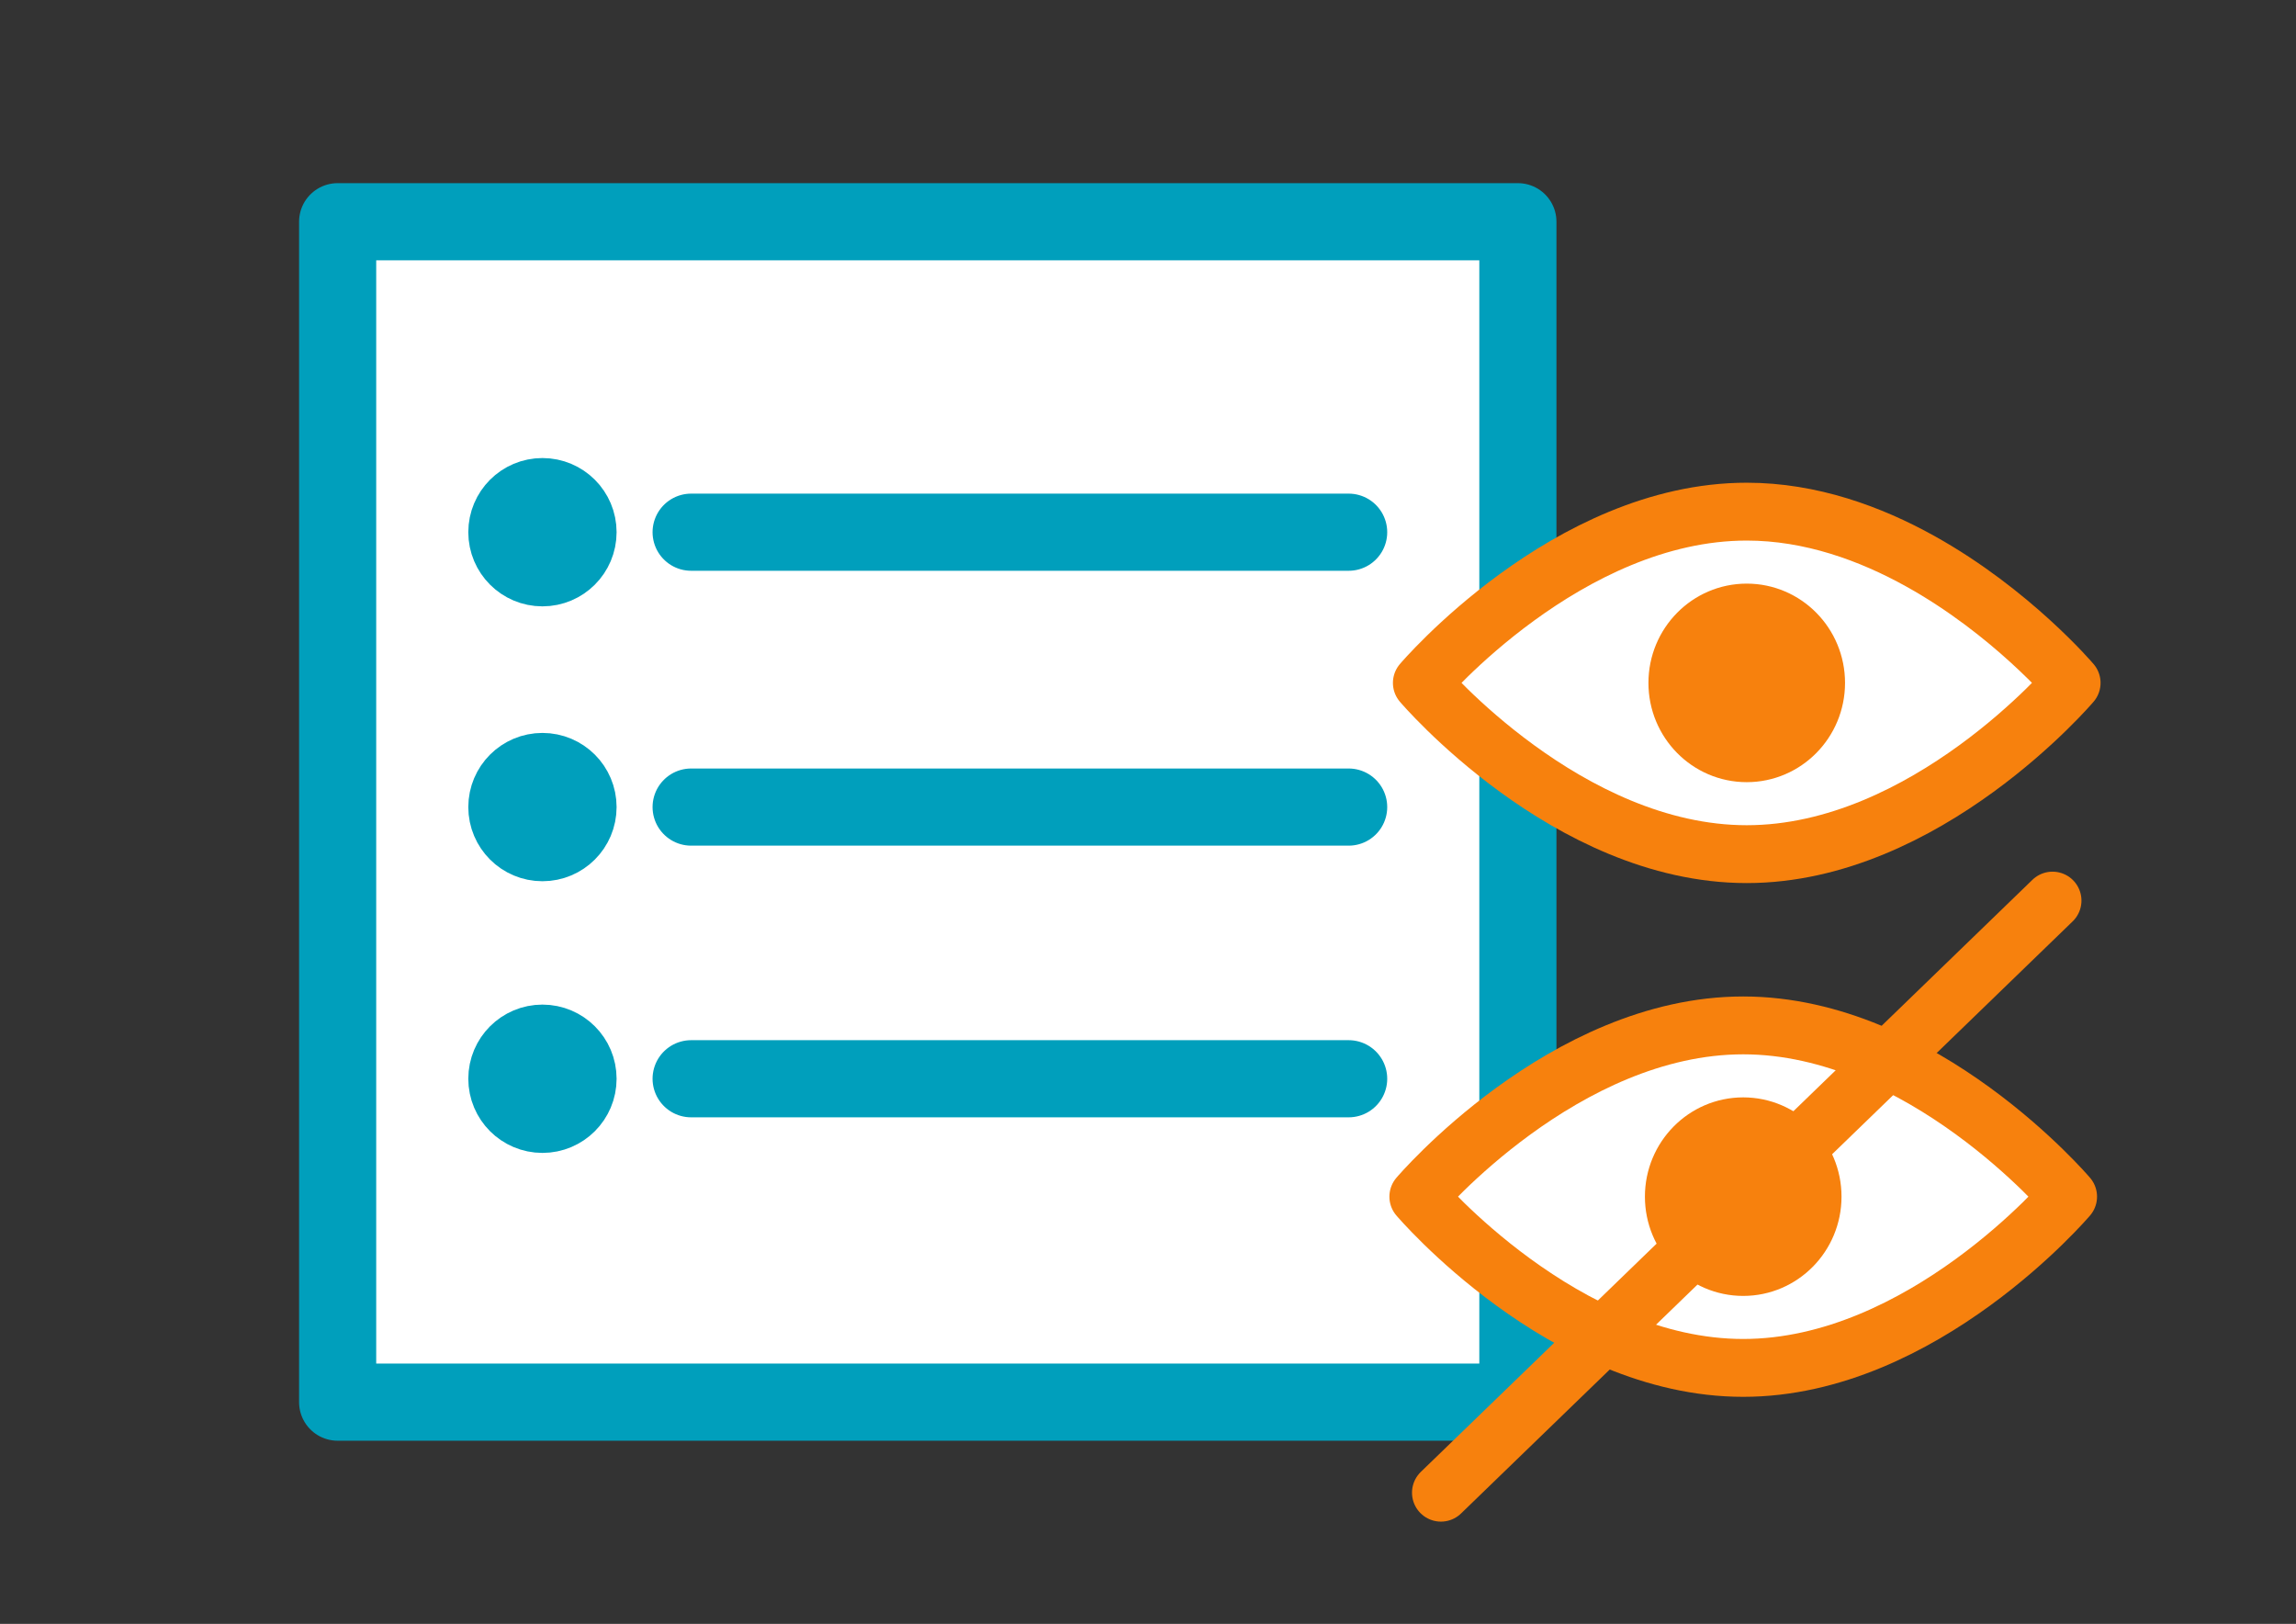 <svg stroke-miterlimit="10" style="fill-rule:nonzero;clip-rule:evenodd;stroke-linecap:round;stroke-linejoin:round" viewBox="0 0 1190.7 841.995" xml:space="preserve"
  xmlns="http://www.w3.org/2000/svg"
  xmlns:vectornator="http://vectornator.io">
  <rect x="0" y="0" width="1190.7" height="841.995" fill="#333333" stroke="none"/>
  <g vectornator:layerName="レイヤー 1" stroke="#009fbc" stroke-width="40">
    <path d="M175.101 114.964h612.067v612.067H175.101V114.964Z" fill="#fff" vectornator:layerName="長方形 1"/>
    <g vectornator:layerName="グループ 2" fill="#009fbc">
      <path d="M358.419 418.479h340.989" vectornator:layerName="ライン 1"/>
      <path d="M262.86 418.479c0-10.19 8.261-18.451 18.452-18.451 10.19 0 18.451 8.261 18.451 18.451 0 10.191-8.261 18.452-18.451 18.452-10.191 0-18.452-8.261-18.452-18.452Z" vectornator:layerName="楕円形 1"/>
    </g>
    <g vectornator:layerName="グループ 3" fill="#009fbc">
      <path d="M358.419 275.952h340.989" vectornator:layerName="ライン 1"/>
      <path d="M262.86 275.952c0-10.191 8.261-18.452 18.452-18.452 10.19 0 18.451 8.261 18.451 18.452 0 10.19-8.261 18.451-18.451 18.451-10.191 0-18.452-8.261-18.452-18.451Z" vectornator:layerName="楕円形 1"/>
    </g>
    <g vectornator:layerName="グループ 1" fill="#009fbc">
      <path d="M358.419 559.347h340.989" vectornator:layerName="ライン 1"/>
      <path d="M262.86 559.347c0-10.19 8.261-18.451 18.452-18.451 10.19 0 18.451 8.261 18.451 18.451 0 10.191-8.261 18.452-18.451 18.452-10.191 0-18.452-8.261-18.452-18.452Z" stroke-linecap="butt" vectornator:layerName="楕円形 1"/>
    </g>
  </g>
  <g vectornator:layerName="レイヤー 1" stroke="#f7810d" stroke-linecap="butt" stroke-width="30">
    <path d="M737.364 354.088s75.436-88.795 168.49-88.795c33.126 0 64.018 11.252 90.07 25.746 47.136 26.22 78.416 63.049 78.416 63.049s-75.431 88.795-168.486 88.795c-93.054 0-168.49-88.795-168.49-88.795Z" fill="#fff" vectornator:layerName="楕円形 3"/>
    <path d="M869.876 354.088c0-20.144 16.107-36.474 35.977-36.474 19.87 0 35.978 16.33 35.978 36.474 0 20.145-16.108 36.475-35.978 36.475s-35.977-16.33-35.977-36.475Z" fill="#f7810d" vectornator:layerName="楕円形 2"/>
  </g>
  <clipPath id="a">
    <path d="M0 0h1190.7v841.995H0z"/>
  </clipPath>
  <g clip-path="url(#a)" vectornator:layerName="レイヤー 1 コピー" stroke="#f7810d" stroke-width="30">
    <path d="M735.536 620.475s75.436-88.795 168.49-88.795c93.055 0 168.494 88.795 168.494 88.795s-75.439 88.795-168.494 88.795c-93.054 0-168.49-88.795-168.49-88.795Z" fill="#fff" stroke-linecap="butt" vectornator:layerName="楕円形 3"/>
    <path d="M868.049 620.475c0-20.144 16.107-36.474 35.977-36.474 19.87 0 35.978 16.33 35.978 36.474s-16.108 36.474-35.978 36.474-35.977-16.33-35.977-36.474Z" fill="#f7810d" stroke-linecap="butt" vectornator:layerName="楕円形 2"/>
    <path d="m747.265 773.976 317.175-307.003" fill="none" vectornator:layerName="ライン 1"/>
  </g>
</svg>